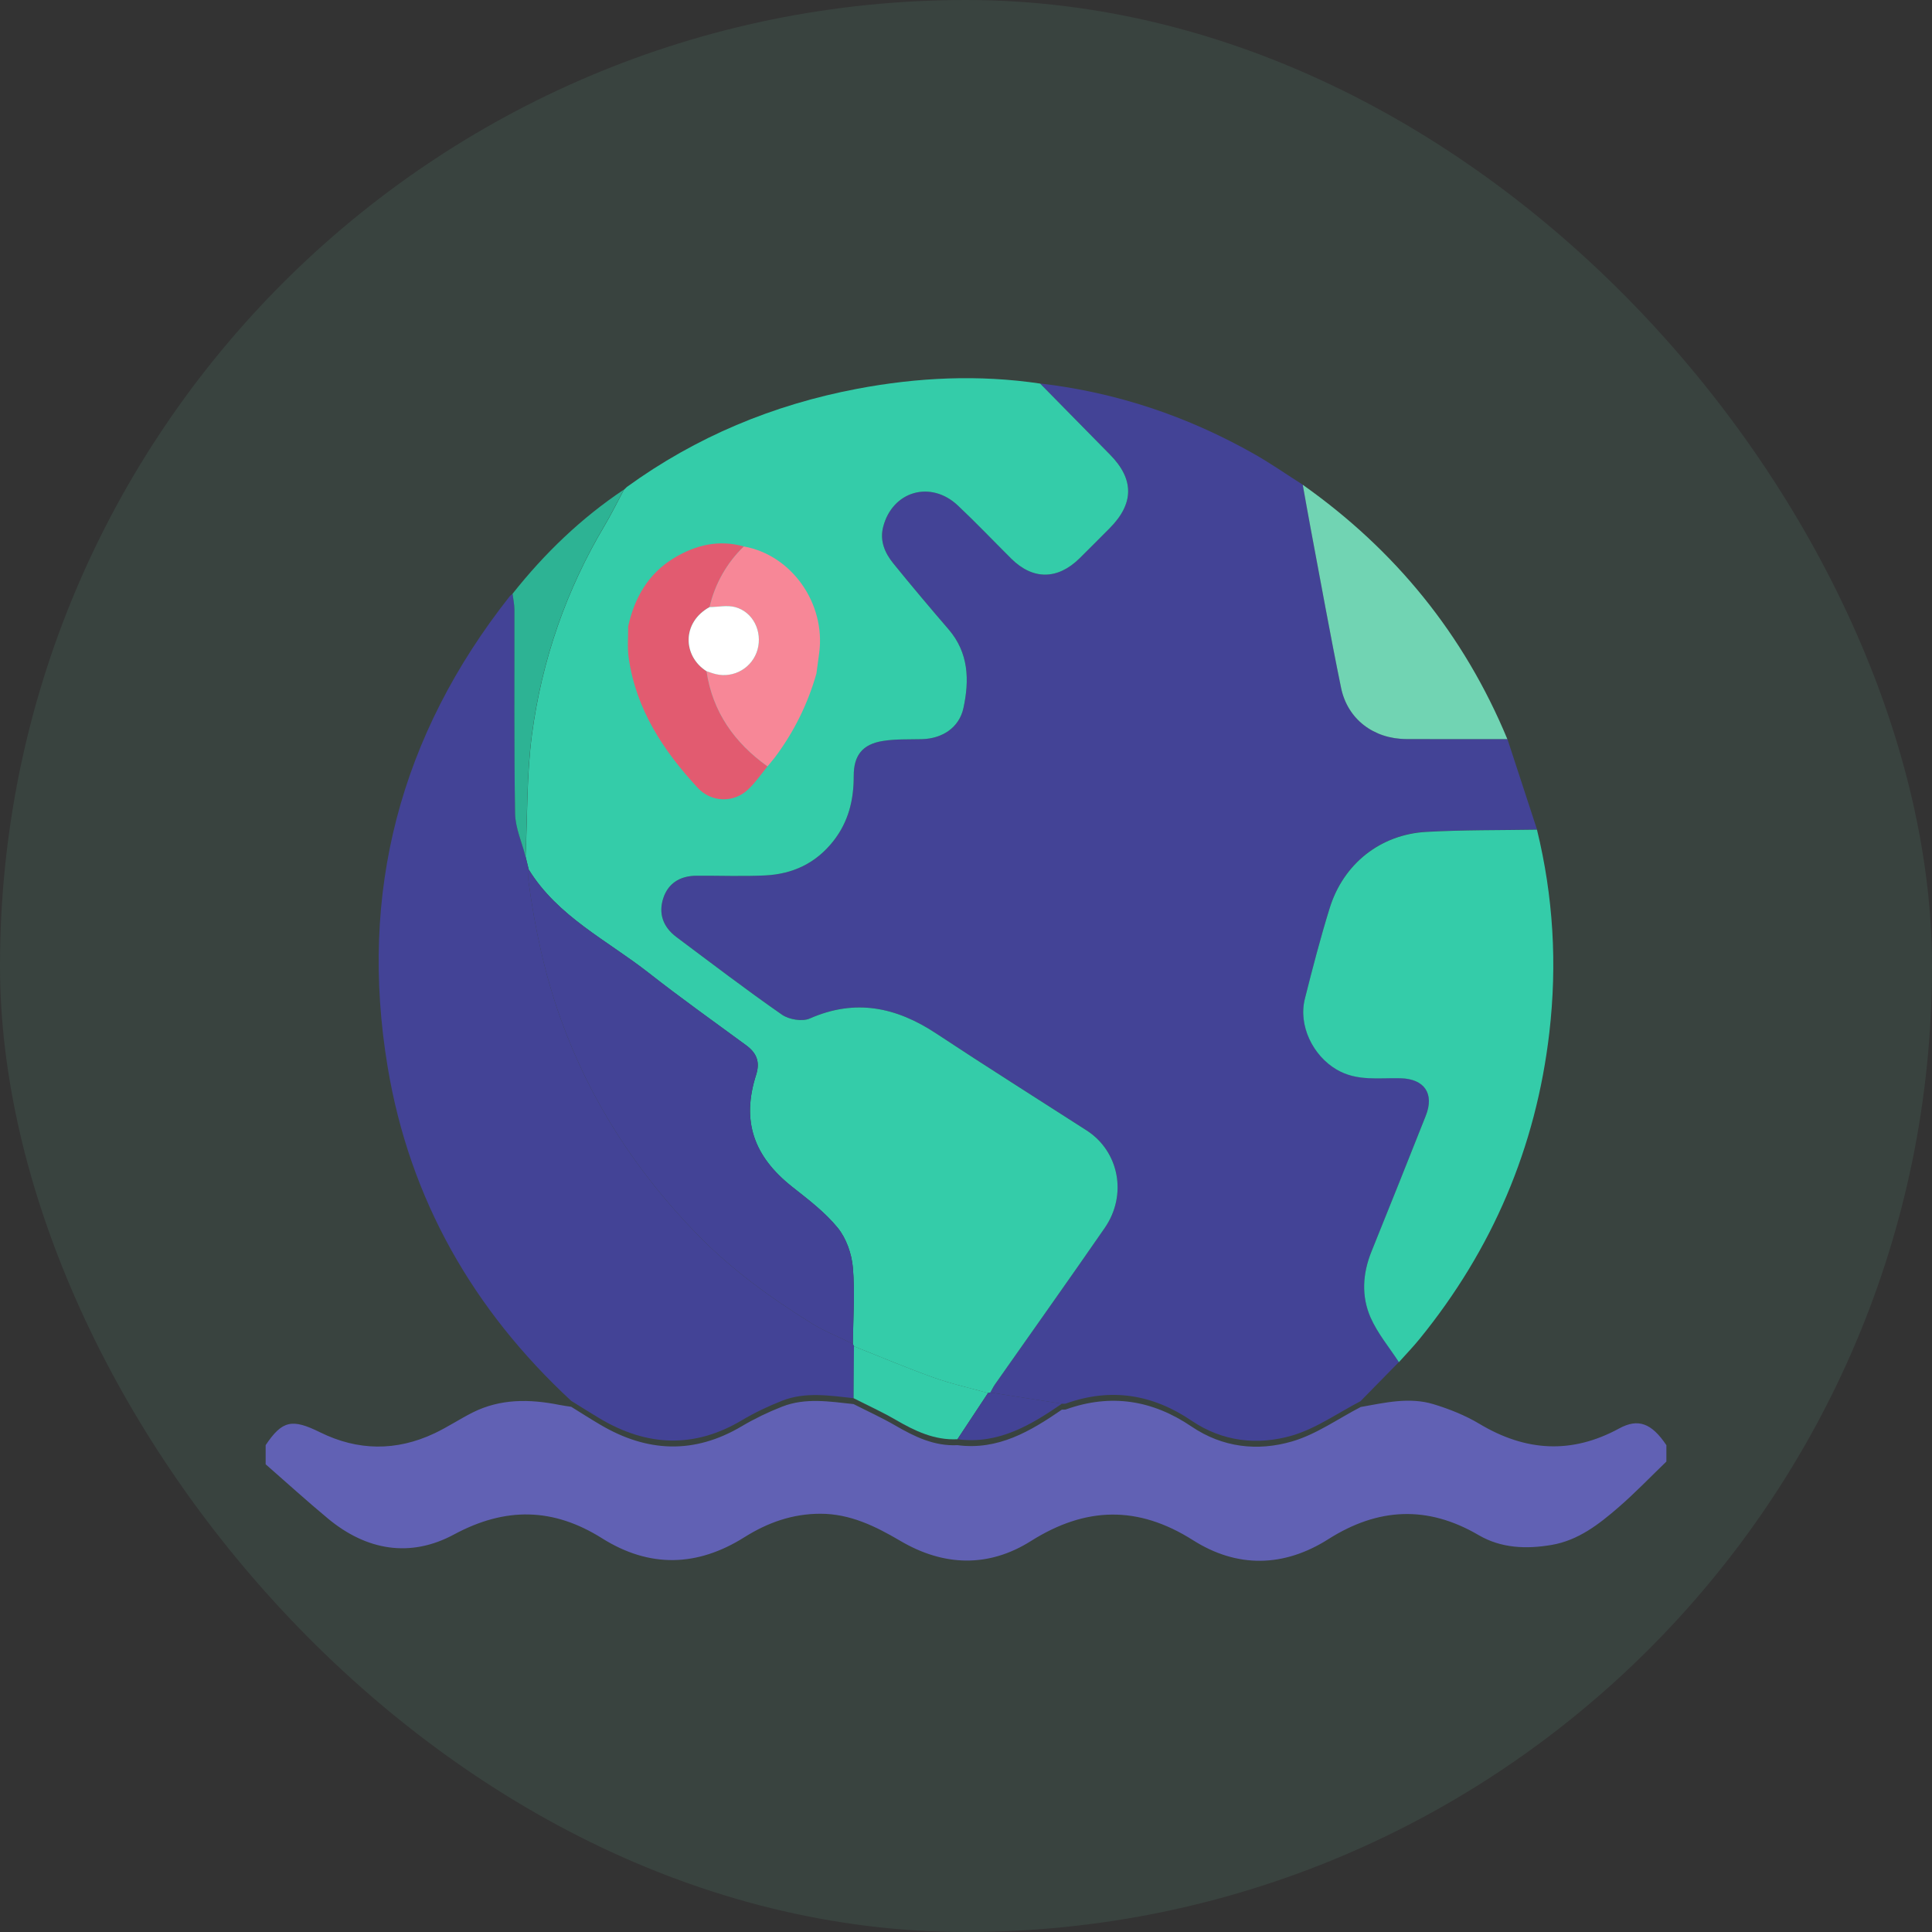 <svg width="160" height="160" viewBox="0 0 160 160" fill="none" xmlns="http://www.w3.org/2000/svg">
<rect x="0" y="0" width="160" height="160" fill="#333333" stroke="none"/>
<rect width="160" height="160" rx="80" fill="#71D4B3" fill-opacity="0.1"/>
<g clip-path="url(#clip0_5051_53864)">
<path d="M137.997 121.045C136.683 122.311 135.417 123.634 134.04 124.827C132.414 126.235 130.708 127.567 128.493 127.945C126.397 128.301 124.322 128.223 122.455 127.132C118.211 124.646 114.111 124.861 110.006 127.468C106.317 129.809 102.451 129.869 98.805 127.555C94.228 124.655 89.902 124.77 85.377 127.622C81.855 129.842 78.148 129.715 74.575 127.616C72.499 126.395 70.406 125.359 67.929 125.362C65.633 125.365 63.582 126.09 61.657 127.301C57.752 129.76 53.797 129.872 49.855 127.392C45.822 124.855 41.859 124.782 37.6 127.078C33.984 129.029 30.356 128.41 27.172 125.77C25.413 124.311 23.722 122.77 22 121.266C22 120.737 22 120.209 22 119.68C23.378 117.623 24.196 117.475 26.507 118.617C29.628 120.16 32.815 120.193 35.971 118.707C37.059 118.194 38.068 117.517 39.143 116.976C41.442 115.825 43.859 115.855 46.312 116.345C46.641 116.411 46.973 116.451 47.306 116.505C48.1 116.997 48.888 117.502 49.692 117.976C53.58 120.281 57.483 120.459 61.44 118.109C62.5 117.481 63.627 116.94 64.778 116.49C66.705 115.735 68.708 116.07 70.69 116.281C71.847 116.87 73.031 117.408 74.152 118.058C75.753 118.988 77.378 119.777 79.293 119.683C82.661 120.124 85.335 118.529 87.945 116.738C88.057 116.732 88.18 116.756 88.283 116.719C91.996 115.393 95.448 115.949 98.681 118.142C101.252 119.885 104.155 120.202 106.997 119.375C109.003 118.792 110.8 117.499 112.691 116.52C114.691 116.167 116.712 115.68 118.718 116.29C120.032 116.689 121.349 117.215 122.524 117.919C126.337 120.206 130.158 120.444 134.091 118.299C135.662 117.444 136.771 117.849 138.003 119.683V121.042L137.997 121.045Z" fill="#6161B4"/>
<path d="M112.688 116.033C110.797 117.009 109 118.305 106.994 118.888C104.152 119.712 101.249 119.398 98.678 117.655C95.445 115.462 91.993 114.906 88.28 116.232C88.177 116.269 88.057 116.248 87.942 116.251C85.966 115.942 83.987 115.631 82.012 115.323C82.139 115.097 82.251 114.858 82.399 114.646C85.431 110.327 88.492 106.028 91.491 101.687C93.379 98.953 92.672 95.346 89.993 93.618C85.842 90.942 81.659 88.314 77.538 85.592C74.227 83.405 70.841 82.68 67.062 84.347C66.445 84.619 65.34 84.435 64.763 84.033C61.793 81.967 58.921 79.768 56.021 77.602C54.897 76.762 54.531 75.644 54.921 74.409C55.308 73.192 56.265 72.53 57.694 72.521C59.582 72.512 61.473 72.587 63.358 72.497C65.639 72.388 67.566 71.5 69.019 69.645C70.273 68.047 70.708 66.241 70.702 64.259C70.699 62.561 71.415 61.64 73.091 61.365C74.161 61.19 75.266 61.238 76.357 61.211C78.037 61.169 79.438 60.259 79.789 58.634C80.287 56.332 80.23 54.064 78.559 52.121C77.012 50.321 75.481 48.508 73.986 46.666C73.282 45.799 72.841 44.793 73.14 43.633C73.904 40.666 77.082 39.745 79.326 41.862C80.837 43.288 82.269 44.796 83.743 46.258C85.534 48.037 87.588 48.028 89.407 46.234C90.241 45.412 91.065 44.581 91.89 43.751C93.929 41.705 93.938 39.688 91.926 37.648C89.99 35.688 88.063 33.721 86.132 31.758C92.455 32.489 98.364 34.48 103.889 37.612C105.26 38.392 106.559 39.298 107.891 40.144C108.112 41.361 108.323 42.581 108.553 43.796C109.381 48.185 110.166 52.587 111.066 56.961C111.601 59.562 113.773 61.187 116.464 61.199C119.256 61.211 122.047 61.205 124.838 61.205C125.657 63.703 126.473 66.198 127.288 68.697C124.234 68.751 121.177 68.715 118.132 68.881C114.323 69.092 111.263 71.524 110.127 75.176C109.356 77.653 108.704 80.17 108.07 82.689C107.511 84.912 108.728 87.408 110.698 88.565C112.389 89.558 114.211 89.232 116.002 89.284C117.969 89.341 118.809 90.561 118.081 92.386C116.591 96.132 115.105 99.881 113.589 103.617C112.846 105.454 112.728 107.336 113.516 109.115C114.096 110.429 115.06 111.574 115.854 112.795C114.8 113.87 113.746 114.946 112.691 116.021L112.688 116.033Z" fill="#434396"/>
<path d="M86.132 31.759C88.063 33.723 89.993 35.69 91.926 37.65C93.938 39.686 93.929 41.707 91.89 43.752C91.062 44.58 90.241 45.414 89.407 46.235C87.585 48.03 85.534 48.039 83.743 46.26C82.269 44.794 80.837 43.287 79.326 41.864C77.082 39.747 73.904 40.668 73.14 43.634C72.841 44.794 73.282 45.8 73.986 46.667C75.481 48.51 77.012 50.326 78.559 52.123C80.23 54.065 80.287 56.334 79.788 58.636C79.438 60.258 78.037 61.17 76.357 61.213C75.266 61.24 74.161 61.191 73.091 61.367C71.415 61.642 70.699 62.566 70.702 64.261C70.708 66.239 70.273 68.049 69.019 69.647C67.566 71.499 65.639 72.39 63.358 72.499C61.473 72.589 59.582 72.511 57.694 72.523C56.265 72.529 55.308 73.193 54.921 74.411C54.528 75.646 54.897 76.764 56.021 77.604C58.918 79.77 61.793 81.969 64.763 84.035C65.343 84.437 66.445 84.621 67.062 84.349C70.841 82.685 74.23 83.407 77.538 85.594C81.658 88.319 85.839 90.947 89.993 93.62C92.675 95.348 93.379 98.955 91.491 101.689C88.492 106.03 85.428 110.328 82.398 114.648C82.251 114.86 82.139 115.098 82.012 115.325C81.948 115.337 81.885 115.349 81.822 115.367C80.311 114.944 78.773 114.606 77.302 114.08C75.082 113.289 72.91 112.364 70.72 111.497C70.687 111.434 70.66 111.368 70.632 111.301C70.65 109.19 70.814 107.063 70.632 104.966C70.533 103.828 70.083 102.55 69.373 101.68C68.318 100.387 66.938 99.342 65.615 98.296C62.401 95.756 61.401 92.838 62.618 89.022C62.962 87.944 62.663 87.21 61.803 86.576C59.102 84.588 56.362 82.648 53.728 80.576C50.287 77.876 46.197 75.918 43.789 72.015C43.702 71.656 43.614 71.296 43.526 70.94C43.687 67.569 43.614 64.164 44.058 60.829C44.877 54.669 46.892 48.867 50.088 43.502C50.659 42.541 51.148 41.535 51.677 40.55C51.677 40.55 51.671 40.568 51.668 40.568C51.749 40.49 51.831 40.408 51.912 40.33C57.649 36.17 64.032 33.518 70.974 32.201C76 31.249 81.06 31.01 86.141 31.766L86.132 31.759Z" fill="#34CCA9"/>
<path d="M70.632 111.293C70.66 111.36 70.687 111.426 70.72 111.49C70.711 112.925 70.699 114.356 70.69 115.791C68.708 115.58 66.705 115.248 64.778 116C63.63 116.45 62.5 116.988 61.44 117.619C57.483 119.972 53.58 119.791 49.692 117.486C48.888 117.009 48.1 116.504 47.306 116.015C39.179 108.484 33.929 99.316 32.105 88.368C29.7 73.926 33.126 60.906 42.2 49.397C42.27 49.309 42.367 49.245 42.451 49.17C42.505 49.611 42.605 50.052 42.605 50.493C42.617 56.121 42.566 61.746 42.66 67.37C42.681 68.561 43.221 69.742 43.523 70.929C43.611 71.288 43.699 71.648 43.786 72.004C43.78 72.343 43.729 72.69 43.774 73.022C44.3 76.898 45.112 80.695 46.442 84.396C48.879 91.178 52.713 97.05 57.706 102.189C60.525 105.089 63.784 107.46 67.213 109.59C68.288 110.257 69.49 110.728 70.632 111.29V111.293Z" fill="#434396"/>
<path d="M115.851 112.807C115.057 111.587 114.096 110.442 113.513 109.128C112.728 107.348 112.842 105.463 113.586 103.63C115.102 99.893 116.588 96.147 118.078 92.398C118.803 90.571 117.966 89.35 115.999 89.296C114.211 89.245 112.389 89.571 110.695 88.577C108.722 87.42 107.505 84.925 108.067 82.701C108.701 80.185 109.353 77.669 110.124 75.189C111.26 71.537 114.32 69.102 118.129 68.893C121.174 68.724 124.234 68.76 127.285 68.709C128.641 74.252 128.968 79.847 128.309 85.523C127.204 95.032 123.597 103.461 117.573 110.874C117.029 111.544 116.425 112.167 115.851 112.81V112.807Z" fill="#34CCA9"/>
<path d="M124.835 61.21C122.044 61.21 119.253 61.216 116.461 61.204C113.77 61.192 111.598 59.566 111.063 56.965C110.163 52.591 109.381 48.19 108.55 43.801C108.32 42.583 108.109 41.366 107.888 40.148C115.543 45.556 121.234 52.54 124.832 61.21H124.835Z" fill="#71D4B3"/>
<path d="M43.52 70.931C43.218 69.744 42.678 68.563 42.657 67.373C42.563 61.748 42.614 56.12 42.602 50.495C42.602 50.054 42.502 49.614 42.448 49.172C45.091 45.834 48.121 42.913 51.668 40.545C51.139 41.53 50.65 42.539 50.079 43.496C46.886 48.861 44.868 54.664 44.049 60.824C43.605 64.159 43.678 67.56 43.517 70.934L43.52 70.931Z" fill="#2DB394"/>
<path d="M51.906 40.322C51.825 40.401 51.743 40.482 51.662 40.561C51.743 40.482 51.825 40.401 51.906 40.322Z" fill="#2DB394"/>
<path d="M70.69 115.794C70.699 114.359 70.711 112.924 70.72 111.492C72.913 112.359 75.085 113.284 77.302 114.075C78.773 114.601 80.314 114.939 81.822 115.362C80.979 116.64 80.133 117.917 79.29 119.192C77.375 119.286 75.75 118.497 74.149 117.567C73.028 116.918 71.844 116.38 70.687 115.791L70.69 115.794Z" fill="#34CCA9"/>
<path d="M79.293 119.193C80.136 117.915 80.982 116.637 81.825 115.363C81.888 115.344 81.951 115.332 82.015 115.32C83.99 115.628 85.969 115.94 87.945 116.248C85.338 118.039 82.661 119.637 79.293 119.193V119.193Z" fill="#434396"/>
<path d="M70.632 111.294C69.487 110.732 68.288 110.261 67.213 109.593C63.787 107.463 60.525 105.092 57.706 102.192C52.713 97.057 48.876 91.181 46.442 84.399C45.112 80.699 44.297 76.902 43.774 73.026C43.729 72.694 43.78 72.349 43.786 72.008C46.194 75.911 50.287 77.868 53.725 80.569C56.362 82.638 59.099 84.581 61.8 86.568C62.66 87.2 62.959 87.937 62.615 89.015C61.398 92.827 62.401 95.749 65.612 98.289C66.935 99.334 68.315 100.379 69.37 101.672C70.083 102.545 70.53 103.823 70.629 104.959C70.811 107.056 70.65 109.179 70.629 111.294H70.632Z" fill="#434396"/>
<path d="M52.022 51.873C52.553 49.495 53.684 47.504 55.818 46.214C57.605 45.133 59.522 44.67 61.602 45.255C60.187 46.618 59.2 48.364 58.762 50.279C56.45 51.551 56.546 54.34 58.509 55.578C59.011 58.965 60.825 61.512 63.561 63.471C63.021 64.121 62.544 64.837 61.928 65.404C61.649 65.667 61.32 65.872 60.962 66.007C60.602 66.143 60.22 66.206 59.837 66.193C59.454 66.18 59.077 66.092 58.727 65.933C58.379 65.773 58.064 65.547 57.803 65.266C54.943 62.188 52.679 58.76 52.066 54.487C51.943 53.626 52.032 52.746 52.022 51.873Z" fill="#E25B70"/>
<path d="M58.762 50.279C59.2 48.365 60.187 46.619 61.601 45.256C65.552 45.956 68.39 49.969 67.842 54.08C67.766 54.647 67.688 55.215 67.612 55.782C66.903 58.287 65.739 60.638 64.176 62.719C63.976 62.978 63.765 63.221 63.561 63.469C60.825 61.51 59.01 58.963 58.509 55.576C58.77 55.66 59.026 55.76 59.291 55.823C60.015 55.993 60.776 55.878 61.418 55.502C62.059 55.125 62.53 54.516 62.734 53.801C63.152 52.301 62.369 50.683 60.883 50.279C60.224 50.103 59.472 50.27 58.762 50.279Z" fill="#F78797"/>
<path d="M58.762 50.278C59.472 50.268 60.224 50.102 60.884 50.278C62.37 50.679 63.152 52.3 62.735 53.8C62.533 54.516 62.062 55.128 61.421 55.506C60.779 55.885 60.016 56.001 59.291 55.831C59.027 55.769 58.77 55.669 58.509 55.584C56.546 54.339 56.45 51.549 58.762 50.278Z" fill="white"/>
</g>
<defs>
<clipPath id="clip0_5051_53864">
<rect width="116" height="116" fill="white" transform="translate(22 22)"/>
</clipPath>
</defs>
</svg>
